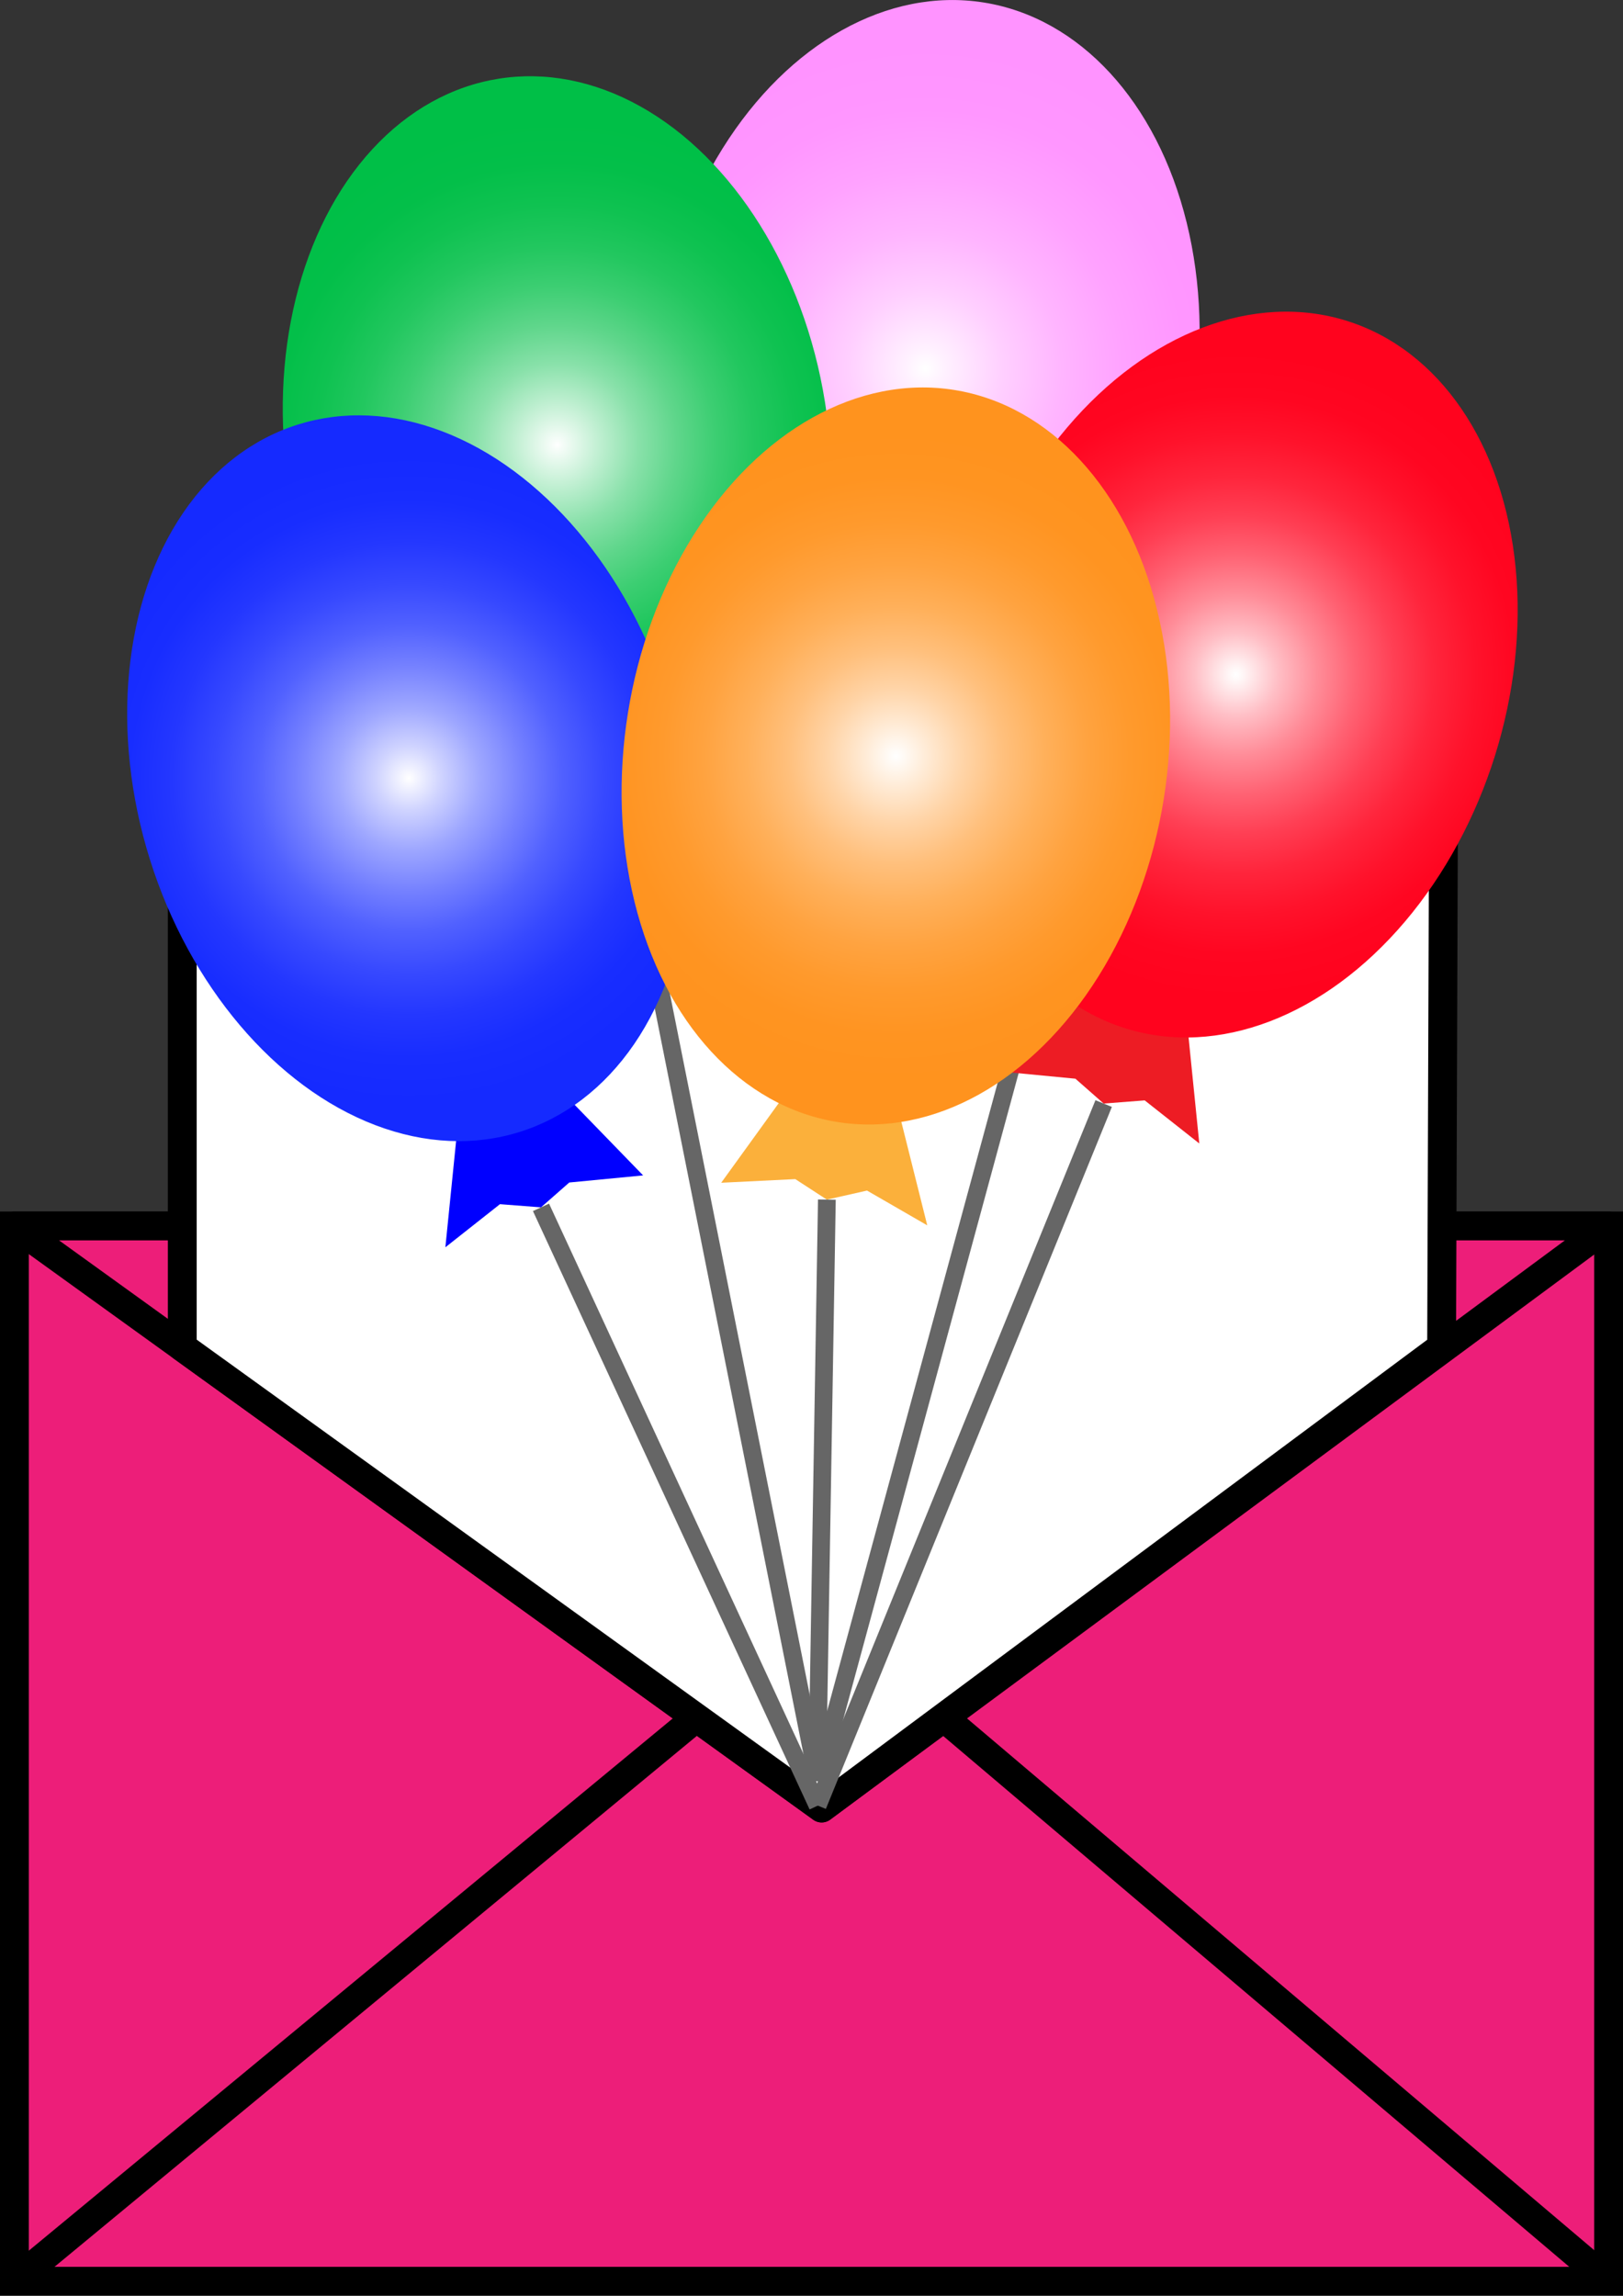 <?xml version="1.0" encoding="UTF-8"?>
<svg id="_Слой_1" data-name="Слой 1" xmlns="http://www.w3.org/2000/svg" xmlns:xlink="http://www.w3.org/1999/xlink" viewBox="0 0 732 1035.49">
  <rect x="0" y="0" width="732" height="1035.49" fill="#333333" stroke="none"/>
  <defs>
    <style>
      .cls-1 {
        stroke: #f15a24;
      }

      .cls-1, .cls-2, .cls-3 {
        stroke-miterlimit: 10;
      }

      .cls-1, .cls-4 {
        fill: #fbb03b;
      }

      .cls-1, .cls-3 {
        stroke-width: 8px;
      }

      .cls-5, .cls-2 {
        fill: #ed1e79;
      }

      .cls-5, .cls-2, .cls-6 {
        stroke: #000;
        stroke-width: 13px;
      }

      .cls-5, .cls-6 {
        stroke-linejoin: round;
      }

      .cls-7 {
        fill: blue;
      }

      .cls-8 {
        fill: url(#_Безымянный_градиент_15);
      }

      .cls-9 {
        fill: #ed1c24;
      }

      .cls-10 {
        fill: url(#_Лето);
      }

      .cls-11 {
        fill: url(#_Безымянный_градиент_21);
      }

      .cls-12 {
        fill: url(#_Безымянный_градиент_46);
      }

      .cls-6 {
        fill: #fff;
      }

      .cls-13 {
        fill: url(#_Безымянный_градиент_27);
      }

      .cls-3 {
        fill: none;
        stroke: #666;
      }
    </style>
    <radialGradient id="_Безымянный_градиент_46" data-name="Безымянный градиент 46" cx="234.96" cy="-141.11" fx="234.96" fy="-141.11" r="146.51" gradientTransform="translate(276.24 -68.72) rotate(90)" gradientUnits="userSpaceOnUse">
      <stop offset="0" stop-color="#fff"/>
      <stop offset=".06" stop-color="#fff1ff"/>
      <stop offset=".24" stop-color="#ffcfff"/>
      <stop offset=".42" stop-color="#ffb5ff"/>
      <stop offset=".61" stop-color="#ffa2ff"/>
      <stop offset=".8" stop-color="#ff96ff"/>
      <stop offset="1" stop-color="#ff93ff"/>
    </radialGradient>
    <radialGradient id="_Безымянный_градиент_27" data-name="Безымянный градиент 27" cx="233.67" cy="-106.1" fx="233.67" fy="-106.1" r="146.51" gradientTransform="translate(484.88 306.71) rotate(-180) scale(1 -1)" gradientUnits="userSpaceOnUse">
      <stop offset="0" stop-color="#fff"/>
      <stop offset=".02" stop-color="#f4fcf7"/>
      <stop offset=".14" stop-color="#bbeece"/>
      <stop offset=".25" stop-color="#89e1aa"/>
      <stop offset=".37" stop-color="#5fd68b"/>
      <stop offset=".49" stop-color="#3cce72"/>
      <stop offset=".61" stop-color="#22c75f"/>
      <stop offset=".74" stop-color="#0fc251"/>
      <stop offset=".87" stop-color="#03bf49"/>
      <stop offset="1" stop-color="#00bf47"/>
    </radialGradient>
    <radialGradient id="_Безымянный_градиент_15" data-name="Безымянный градиент 15" cx="400.61" cy="-40.24" fx="400.61" fy="-40.24" r="146.51" gradientTransform="translate(517.19 -96.37) rotate(90)" gradientUnits="userSpaceOnUse">
      <stop offset="0" stop-color="#fff"/>
      <stop offset=".02" stop-color="#fff7f7"/>
      <stop offset=".13" stop-color="#ffbec5"/>
      <stop offset=".25" stop-color="#ff8c98"/>
      <stop offset=".37" stop-color="#ff6273"/>
      <stop offset=".49" stop-color="#ff3f54"/>
      <stop offset=".61" stop-color="#ff253c"/>
      <stop offset=".74" stop-color="#ff122b"/>
      <stop offset=".86" stop-color="#ff0621"/>
      <stop offset="1" stop-color="#ff031e"/>
    </radialGradient>
    <radialGradient id="_Безымянный_градиент_21" data-name="Безымянный градиент 21" cx="338.23" cy="28.34" fx="338.23" fy="28.34" r="146.51" gradientTransform="translate(522.58 322.72) rotate(-180) scale(1 -1)" gradientUnits="userSpaceOnUse">
      <stop offset="0" stop-color="#fff"/>
      <stop offset=".1" stop-color="#cfd3ff"/>
      <stop offset=".22" stop-color="#9ea7ff"/>
      <stop offset=".35" stop-color="#7480ff"/>
      <stop offset=".47" stop-color="#5161ff"/>
      <stop offset=".6" stop-color="#3749ff"/>
      <stop offset=".73" stop-color="#2437ff"/>
      <stop offset=".86" stop-color="#182dff"/>
      <stop offset="1" stop-color="#152aff"/>
    </radialGradient>
    <radialGradient id="_Лето" data-name="Лето" cx="249.39" cy="33.55" fx="249.39" fy="33.55" r="146.51" gradientTransform="translate(437.6 91.6) rotate(90)" gradientUnits="userSpaceOnUse">
      <stop offset="0" stop-color="#fff"/>
      <stop offset=".09" stop-color="#ffecd8"/>
      <stop offset=".21" stop-color="#ffd4a7"/>
      <stop offset=".33" stop-color="#ffc07d"/>
      <stop offset=".46" stop-color="#ffb05a"/>
      <stop offset=".59" stop-color="#ffa340"/>
      <stop offset=".72" stop-color="#ff9a2d"/>
      <stop offset=".86" stop-color="#ff9421"/>
      <stop offset="1" stop-color="#ff931e"/>
    </radialGradient>
  </defs>
  <rect class="cls-2" x="6.5" y="552.98" width="719" height="476"/>
  <polygon class="cls-5" points="6.5 552.98 370.58 815.53 725.5 552.98 6.5 552.98"/>
  <line class="cls-5" x1="314.04" y1="774.76" x2="6.5" y2="1028.99"/>
  <line class="cls-5" x1="425.69" y1="774.76" x2="725.5" y2="1028.99"/>
  <polygon class="cls-6" points="82.21 607.58 82.21 371.99 651.02 371.99 650.19 607.58 370.58 815.53 82.21 607.58"/>
  <line class="cls-3" x1="244" y1="544.59" x2="368.77" y2="814.48"/>
  <line class="cls-3" x1="372.93" y1="541.11" x2="368.56" y2="803.45"/>
  <line class="cls-3" x1="497.77" y1="497.77" x2="368.77" y2="814.42"/>
  <line class="cls-3" x1="456.16" y1="480.79" x2="368.77" y2="802.82"/>
  <line class="cls-3" x1="295.59" y1="435.84" x2="368.77" y2="802.82"/>
  <polygon class="cls-1" points="341.64 328.14 311.13 370.39 344.56 368.75 358.79 378 376.9 373.91 404.06 389.6 390.63 335.97 341.64 328.14"/>
  <ellipse class="cls-12" cx="417.36" cy="166.24" rx="167.19" ry="122.38" transform="translate(187.34 552.13) rotate(-80.92)"/>
  <polygon class="cls-1" points="299.47 350.87 329.98 393.11 296.55 391.47 282.32 400.73 264.21 396.64 237.05 412.32 250.48 358.7 299.47 350.87"/>
  <ellipse class="cls-13" cx="251.22" cy="200.61" rx="122.38" ry="167.19" transform="translate(-28.51 42.16) rotate(-9.08)"/>
  <polygon class="cls-9" points="488 445.96 451.71 483.36 485.03 486.56 497.77 497.77 516.28 496.34 540.9 515.78 535.34 460.77 488 445.96"/>
  <ellipse class="cls-8" cx="557.43" cy="304.24" rx="167.19" ry="122.38" transform="translate(100.61 745.38) rotate(-72.62)"/>
  <polygon class="cls-7" points="253.78 492.78 290.06 530.18 256.75 533.38 244 544.59 225.49 543.16 200.87 562.6 206.43 507.59 253.78 492.78"/>
  <ellipse class="cls-11" cx="184.35" cy="351.06" rx="122.38" ry="167.19" transform="translate(-96.42 71.07) rotate(-17.38)"/>
  <polygon class="cls-4" points="355.79 491.25 325.28 533.49 358.7 531.85 372.93 541.11 391.04 537.02 418.21 552.71 404.78 499.08 355.79 491.25"/>
  <ellipse class="cls-10" cx="404.04" cy="340.99" rx="167.19" ry="122.38" transform="translate(3.56 686.16) rotate(-80.92)"/>
</svg>